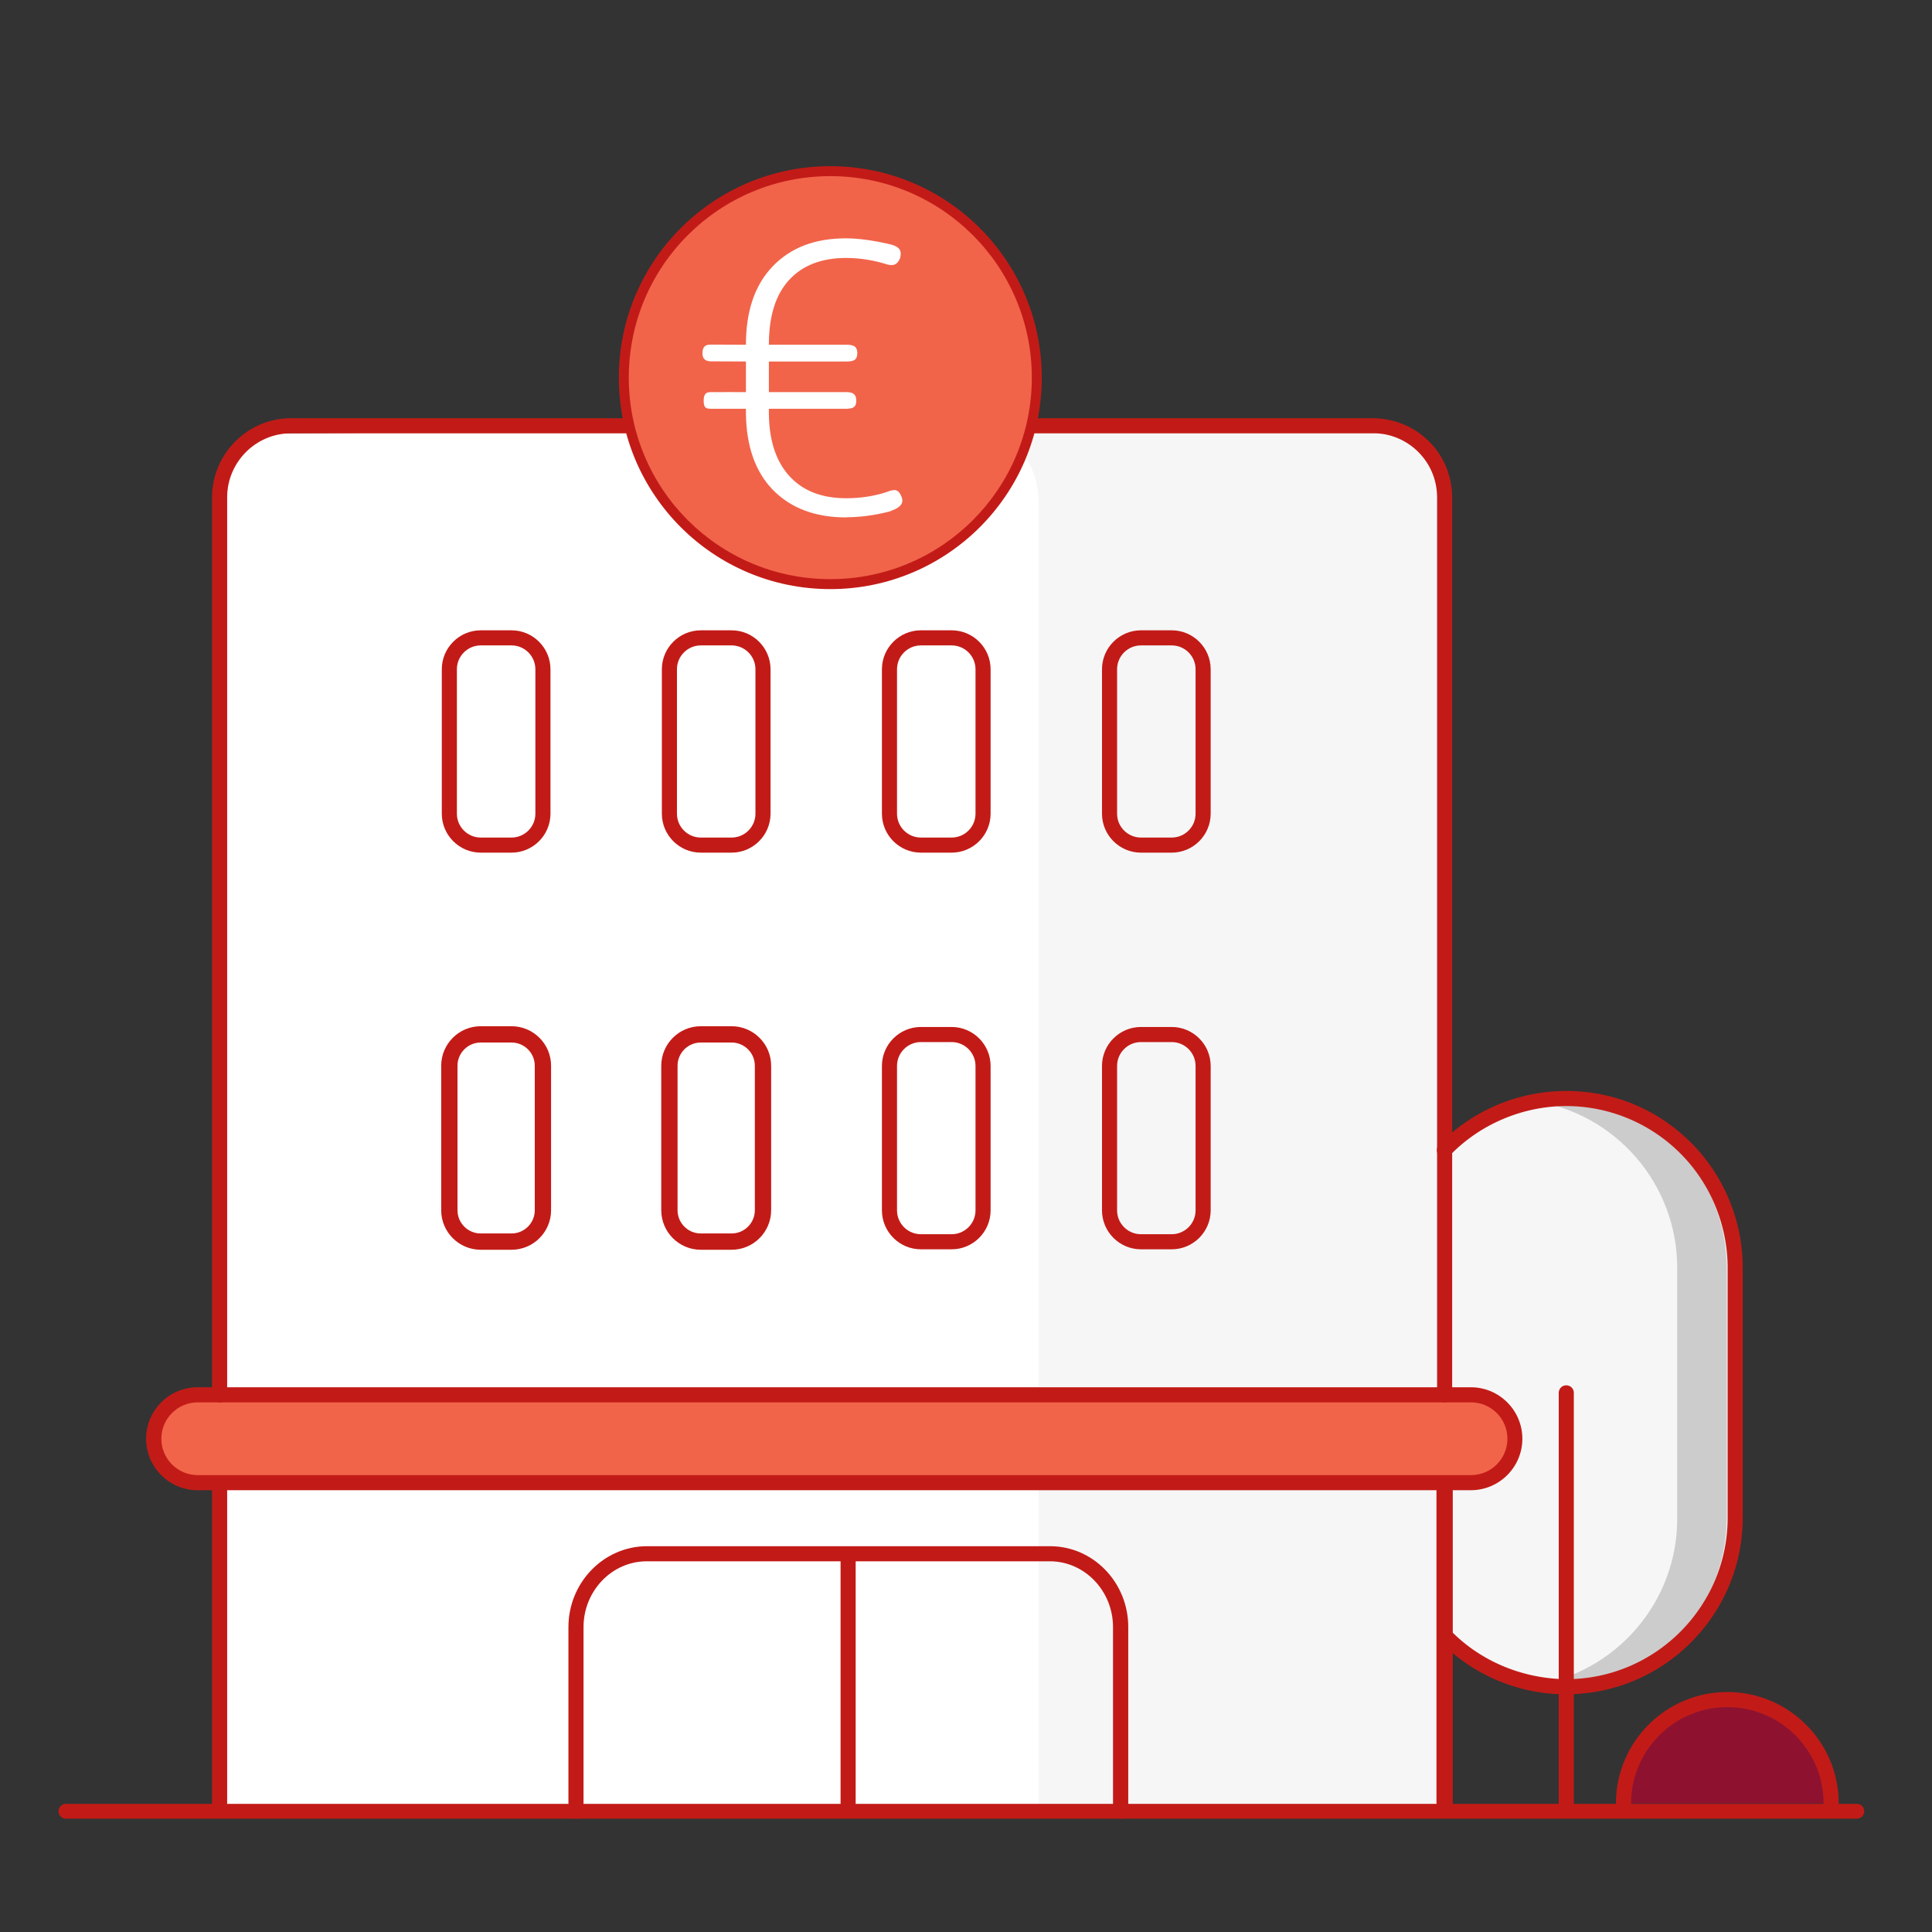 <svg width="128" height="128" viewBox="0 0 128 128" fill="none" xmlns="http://www.w3.org/2000/svg"><rect x="0" y="0" width="128" height="128" fill="#333333" stroke="none"/><g clip-path="url(#clip0_3411_138739)"><path d="M14.88 32.17c.01-1.86 1.44-3.39 3.65-3.46l72.41-.51c2.63 0 4.77 2.14 4.77 4.77V120H14.55l.33-87.83z" fill="#fff"/><path d="M75.59 42.25h2.04c1.15 0 2.08.93 2.08 2.08v9.57c0 1.15-.93 2.08-2.08 2.08h-2.04c-1.15 0-2.08-.93-2.08-2.08v-9.57c0-1.15.93-2.08 2.08-2.08zM61.02 42.25h2.04c1.15 0 2.08.93 2.08 2.08v9.57c0 1.15-.93 2.08-2.08 2.08h-2.04c-1.15 0-2.08-.93-2.08-2.08v-9.57c0-1.15.93-2.08 2.08-2.08zM46.43 42.25h2.04c1.15 0 2.08.93 2.08 2.08v9.57c0 1.15-.93 2.08-2.08 2.08h-2.04c-1.15 0-2.08-.93-2.08-2.08v-9.57c0-1.15.93-2.08 2.08-2.08zM31.85 42.25h2.04c1.15 0 2.08.93 2.08 2.08v9.57c0 1.15-.93 2.08-2.08 2.08h-2.04c-1.15 0-2.08-.93-2.08-2.08v-9.57c0-1.15.93-2.08 2.08-2.08zM75.59 68.54h2.04c1.15 0 2.08.93 2.08 2.08v9.57c0 1.15-.93 2.08-2.08 2.08h-2.04c-1.15 0-2.08-.93-2.08-2.08v-9.57c0-1.15.93-2.08 2.08-2.08zM61.02 68.54h2.04c1.15 0 2.08.93 2.08 2.08v9.57c0 1.15-.93 2.08-2.08 2.08h-2.04c-1.15 0-2.08-.93-2.08-2.08v-9.57c0-1.15.93-2.08 2.08-2.08zM46.43 68.54h2.04c1.15 0 2.08.93 2.08 2.08v9.57c0 1.15-.93 2.08-2.08 2.08h-2.04c-1.15 0-2.08-.93-2.08-2.08v-9.57c0-1.15.93-2.08 2.08-2.08zM31.85 68.54h2.04c1.15 0 2.08.93 2.08 2.08v9.57c0 1.15-.93 2.08-2.08 2.08h-2.04c-1.15 0-2.08-.93-2.08-2.08v-9.57c0-1.15.93-2.08 2.08-2.08z" fill="#fff"/><path d="M91.83 28.52H64.98c1.02 0 1.99.51 2.71 1.4.71.9 1.12 2.11 1.12 3.37v86.46l26.87.25V33.29c0-2.63-1.72-4.77-3.84-4.77h-.01zM95.71 76.23c2.11-2.2 5.02-3.42 8.06-3.42 3.04 0 5.83 1.19 7.94 3.3 2.1 2.11 3.27 4.97 3.26 7.96v16.51c0 6.18-5.02 11.2-11.2 11.2-2.98.01-5.83-1.18-7.93-3.29" fill="#F6F6F6"/><path d="M13.09 92.41h84.36c1.6 0 2.91 1.31 2.91 2.91s-1.31 2.91-2.91 2.91H13.09a2.92 2.92 0 01-2.91-2.91c0-1.6 1.31-2.91 2.91-2.91z" fill="#F1644A"/><path d="M103.18 72.8c-.54 0-1.09.04-1.63.13 5.51.81 9.59 5.54 9.57 11.11v16.52c.03 5.57-4.06 10.31-9.57 11.11.54.09 1.08.13 1.63.13 6.18 0 11.2-5.02 11.22-11.2V84.03c.01-2.98-1.16-5.83-3.27-7.94-2.11-2.12-4.96-3.3-7.94-3.3l-.01.01z" fill="#CCC"/><path d="M107.56 119.48a6.88 6.88 0 1113.76 0" fill="#8E1230"/><path d="M121.32 119.98c-.28 0-.5-.22-.5-.5 0-3.52-2.86-6.38-6.38-6.38s-6.38 2.86-6.38 6.38c0 .28-.22.5-.5.5s-.5-.22-.5-.5c0-4.07 3.31-7.38 7.38-7.38s7.38 3.31 7.38 7.38c0 .28-.22.5-.5.5z" fill="#C21B17"/><path d="M123.03 120.49H4.36c-.27 0-.48-.22-.48-.49s.22-.49.48-.49h118.66a.49.49 0 010 .98h.01z" fill="#C21B17"/><path d="M74.24 120.5c-.28 0-.5-.22-.5-.5v-12.2c0-2.4-1.88-4.36-4.18-4.36H42.83c-2.3.01-4.17 1.97-4.17 4.36V120c0 .28-.22.5-.5.5s-.5-.22-.5-.5v-12.2c0-2.94 2.32-5.34 5.17-5.36h26.74c2.86 0 5.18 2.4 5.18 5.36V120c0 .28-.22.5-.5.5h-.01zM97.46 98.73H13.09c-1.88 0-3.41-1.53-3.41-3.41 0-1.88 1.53-3.41 3.41-3.41h84.36c1.88 0 3.41 1.53 3.41 3.41 0 1.88-1.53 3.41-3.41 3.41h.01zM13.1 92.91c-1.33 0-2.41 1.08-2.41 2.41s1.08 2.41 2.41 2.41h84.36c1.33 0 2.41-1.08 2.41-2.41s-1.08-2.41-2.41-2.41H13.09h.01z" fill="#C21B17"/><path d="M103.71 112.25c-3.06 0-6.06-1.25-8.23-3.43-.2-.2-.19-.51 0-.71.2-.2.51-.19.71 0 2 2.01 4.76 3.11 7.57 3.14 5.9 0 10.7-4.8 10.7-10.7V84.04c.01-2.83-1.12-5.6-3.11-7.6a10.685 10.685 0 00-7.59-3.16c-2.86 0-5.7 1.19-7.7 3.27-.19.2-.51.21-.71.01a.495.495 0 01-.01-.71c2.18-2.27 5.25-3.57 8.42-3.57s6.07 1.22 8.3 3.45a11.75 11.75 0 013.4 8.31v16.51c0 6.45-5.25 11.7-11.7 11.7h-.05z" fill="#C21B17"/><path d="M103.77 119.98c-.28 0-.5-.22-.5-.5v-27.2c0-.28.22-.5.5-.5s.5.22.5.5v27.2c0 .28-.22.5-.5.5zM63.05 82.77h-2.04c-1.42 0-2.58-1.16-2.58-2.58v-9.57c0-1.42 1.16-2.58 2.58-2.58h2.04c1.42 0 2.58 1.16 2.58 2.58v9.57c0 1.42-1.16 2.58-2.58 2.58zm-2.04-13.73c-.87 0-1.58.71-1.58 1.58v9.57c0 .87.71 1.58 1.58 1.58h2.04c.87 0 1.58-.71 1.58-1.58v-9.57c0-.87-.71-1.58-1.58-1.58h-2.04zM48.47 82.8h-2.04c-1.44 0-2.62-1.17-2.62-2.62v-9.57c0-1.44 1.17-2.62 2.62-2.62h2.04c1.44 0 2.62 1.17 2.62 2.62v9.57c0 1.44-1.17 2.62-2.62 2.62zm-2.04-13.73c-.85 0-1.54.69-1.54 1.54v9.57c0 .85.69 1.54 1.54 1.54h2.04c.85 0 1.54-.69 1.54-1.54v-9.57c0-.85-.69-1.54-1.54-1.54h-2.04zM33.89 82.8h-2.04c-1.44 0-2.62-1.17-2.62-2.62v-9.57c0-1.44 1.17-2.62 2.62-2.62h2.04c1.44 0 2.62 1.17 2.62 2.62v9.57c0 1.44-1.17 2.62-2.62 2.62zm-2.04-13.73c-.85 0-1.54.69-1.54 1.54v9.57c0 .85.69 1.54 1.54 1.54h2.04c.85 0 1.54-.69 1.54-1.54v-9.57c0-.85-.69-1.54-1.54-1.54h-2.04zM14.55 119.98c-.28 0-.5-.22-.5-.5V98.4c0-.28.22-.5.5-.5s.5.22.5.5v21.08c0 .28-.22.5-.5.5zM95.71 120.01c-.3 0-.54-.24-.54-.54V98.39c0-.3.24-.54.54-.54.3 0 .54.24.54.54v21.08c0 .3-.24.54-.54.54zM56.19 119.98c-.28 0-.5-.22-.5-.5v-16.46c0-.28.22-.5.5-.5s.5.22.5.5v16.46c0 .28-.22.5-.5.5zM48.47 56.49h-2.04c-1.42 0-2.58-1.16-2.58-2.58v-9.57c0-1.42 1.16-2.58 2.58-2.58h2.04c1.42 0 2.58 1.16 2.58 2.58v9.57c0 1.42-1.16 2.58-2.58 2.58zm-2.04-13.73c-.87 0-1.58.71-1.58 1.58v9.57c0 .87.71 1.58 1.58 1.58h2.04c.87 0 1.58-.71 1.58-1.58v-9.57c0-.87-.71-1.58-1.58-1.58h-2.04zM63.05 56.49h-2.04c-1.42 0-2.58-1.16-2.58-2.58v-9.57c0-1.42 1.16-2.58 2.58-2.58h2.04c1.42 0 2.58 1.16 2.58 2.58v9.57c0 1.42-1.16 2.58-2.58 2.58zm-2.04-13.73c-.87 0-1.58.71-1.58 1.58v9.57c0 .87.71 1.58 1.58 1.58h2.04c.87 0 1.58-.71 1.58-1.58v-9.57c0-.87-.71-1.58-1.58-1.58h-2.04zM77.63 56.49h-2.04c-1.42 0-2.58-1.16-2.58-2.58v-9.57c0-1.42 1.16-2.58 2.58-2.58h2.04c1.42 0 2.58 1.16 2.58 2.58v9.57c0 1.42-1.16 2.58-2.58 2.58zm-2.04-13.73c-.87 0-1.58.71-1.58 1.58v9.57c0 .87.71 1.58 1.58 1.58h2.04c.87 0 1.58-.71 1.58-1.58v-9.57c0-.87-.71-1.58-1.58-1.58h-2.04zM33.89 56.49h-2.04c-1.42 0-2.58-1.16-2.58-2.58v-9.57c0-1.42 1.16-2.58 2.58-2.58h2.04c1.42 0 2.58 1.16 2.58 2.58v9.57c0 1.42-1.16 2.58-2.58 2.58zm-2.04-13.73c-.87 0-1.58.71-1.58 1.58v9.57c0 .87.71 1.58 1.58 1.58h2.04c.87 0 1.58-.71 1.58-1.58v-9.57c0-.87-.71-1.58-1.58-1.58h-2.04zM77.63 82.77h-2.04c-1.42 0-2.58-1.16-2.58-2.58v-9.57c0-1.42 1.16-2.58 2.58-2.58h2.04c1.42 0 2.58 1.16 2.58 2.58v9.57c0 1.42-1.16 2.58-2.58 2.58zm-2.04-13.73c-.87 0-1.58.71-1.58 1.58v9.57c0 .87.71 1.58 1.58 1.58h2.04c.87 0 1.58-.71 1.58-1.58v-9.57c0-.87-.71-1.58-1.58-1.58h-2.04z" fill="#C21B17"/><path d="M95.71 92.91c-.28 0-.5-.22-.5-.5V32.92c-.01-1.14-.46-2.2-1.26-2.99-.79-.79-1.91-1.25-3-1.22H65.14c-.28 0-.5-.22-.5-.5s.22-.5.5-.5h25.8c1.38 0 2.74.54 3.71 1.51.99.97 1.54 2.28 1.56 3.69v59.5c0 .28-.22.5-.5.5zM14.55 92.91c-.28 0-.5-.22-.5-.5V32.92c.02-2.86 2.35-5.2 5.2-5.21h25.18c.28 0 .5.22.5.5s-.22.5-.5.5H19.25c-2.3.01-4.19 1.9-4.2 4.22v59.49c0 .28-.22.5-.5.5v-.01z" fill="#C21B17"/><path d="M55.01 38.69c7.55 0 13.68-6.12 13.68-13.68s-6.12-13.68-13.68-13.68-13.68 6.12-13.68 13.68 6.12 13.68 13.68 13.68z" fill="#F1644A"/><path fill-rule="evenodd" clip-rule="evenodd" d="M55.01 11.67c-7.37 0-13.35 5.97-13.35 13.35s5.97 13.35 13.35 13.35 13.35-5.97 13.35-13.35-5.98-13.35-13.35-13.35zM41 25.02c0-7.74 6.27-14.01 14.01-14.01s14.01 6.27 14.01 14.01-6.27 14.01-14.01 14.01S41 32.76 41 25.02z" fill="#C21B17"/><path d="M56.05 34.27c.93 0 1.88-.13 2.84-.37.68-.23 1.02-.49.85-.96-.2-.53-.45-.56-.97-.35-.85.28-1.74.42-2.7.42-1.63 0-2.89-.49-3.79-1.49-.9-1-1.34-2.41-1.34-4.23v-.21h5.18c.43-.01.61-.14.61-.53 0-.45-.24-.56-.61-.57h-5.18v-2.03h5.18c.52-.01.67-.14.68-.57-.01-.48-.32-.53-.68-.54h-5.18c0-1.88.44-3.31 1.33-4.28.88-.97 2.15-1.47 3.78-1.47.9 0 1.81.14 2.73.43l-.2-.06c.53.18.82.15 1.04-.32.15-.51.03-.8-.71-.97-1.1-.25-2.06-.38-2.87-.38-2.06 0-3.66.62-4.85 1.86-1.19 1.24-1.77 2.97-1.77 5.19 0 0-1.95-.01-2.34-.01-.39 0-.54.18-.54.58 0 .32.15.52.54.53.57 0 2.34.01 2.34.01v2.03s-2.12-.01-2.37 0-.43.09-.43.59c.01.37.09.51.43.51h2.37v.33c.03 2.16.62 3.85 1.79 5.05 1.19 1.21 2.8 1.82 4.85 1.82l-.01-.01z" fill="#fff"/></g><defs><clipPath id="clip0_3411_138739"><path fill="#fff" d="M0 0h128v128H0z"/></clipPath></defs></svg>